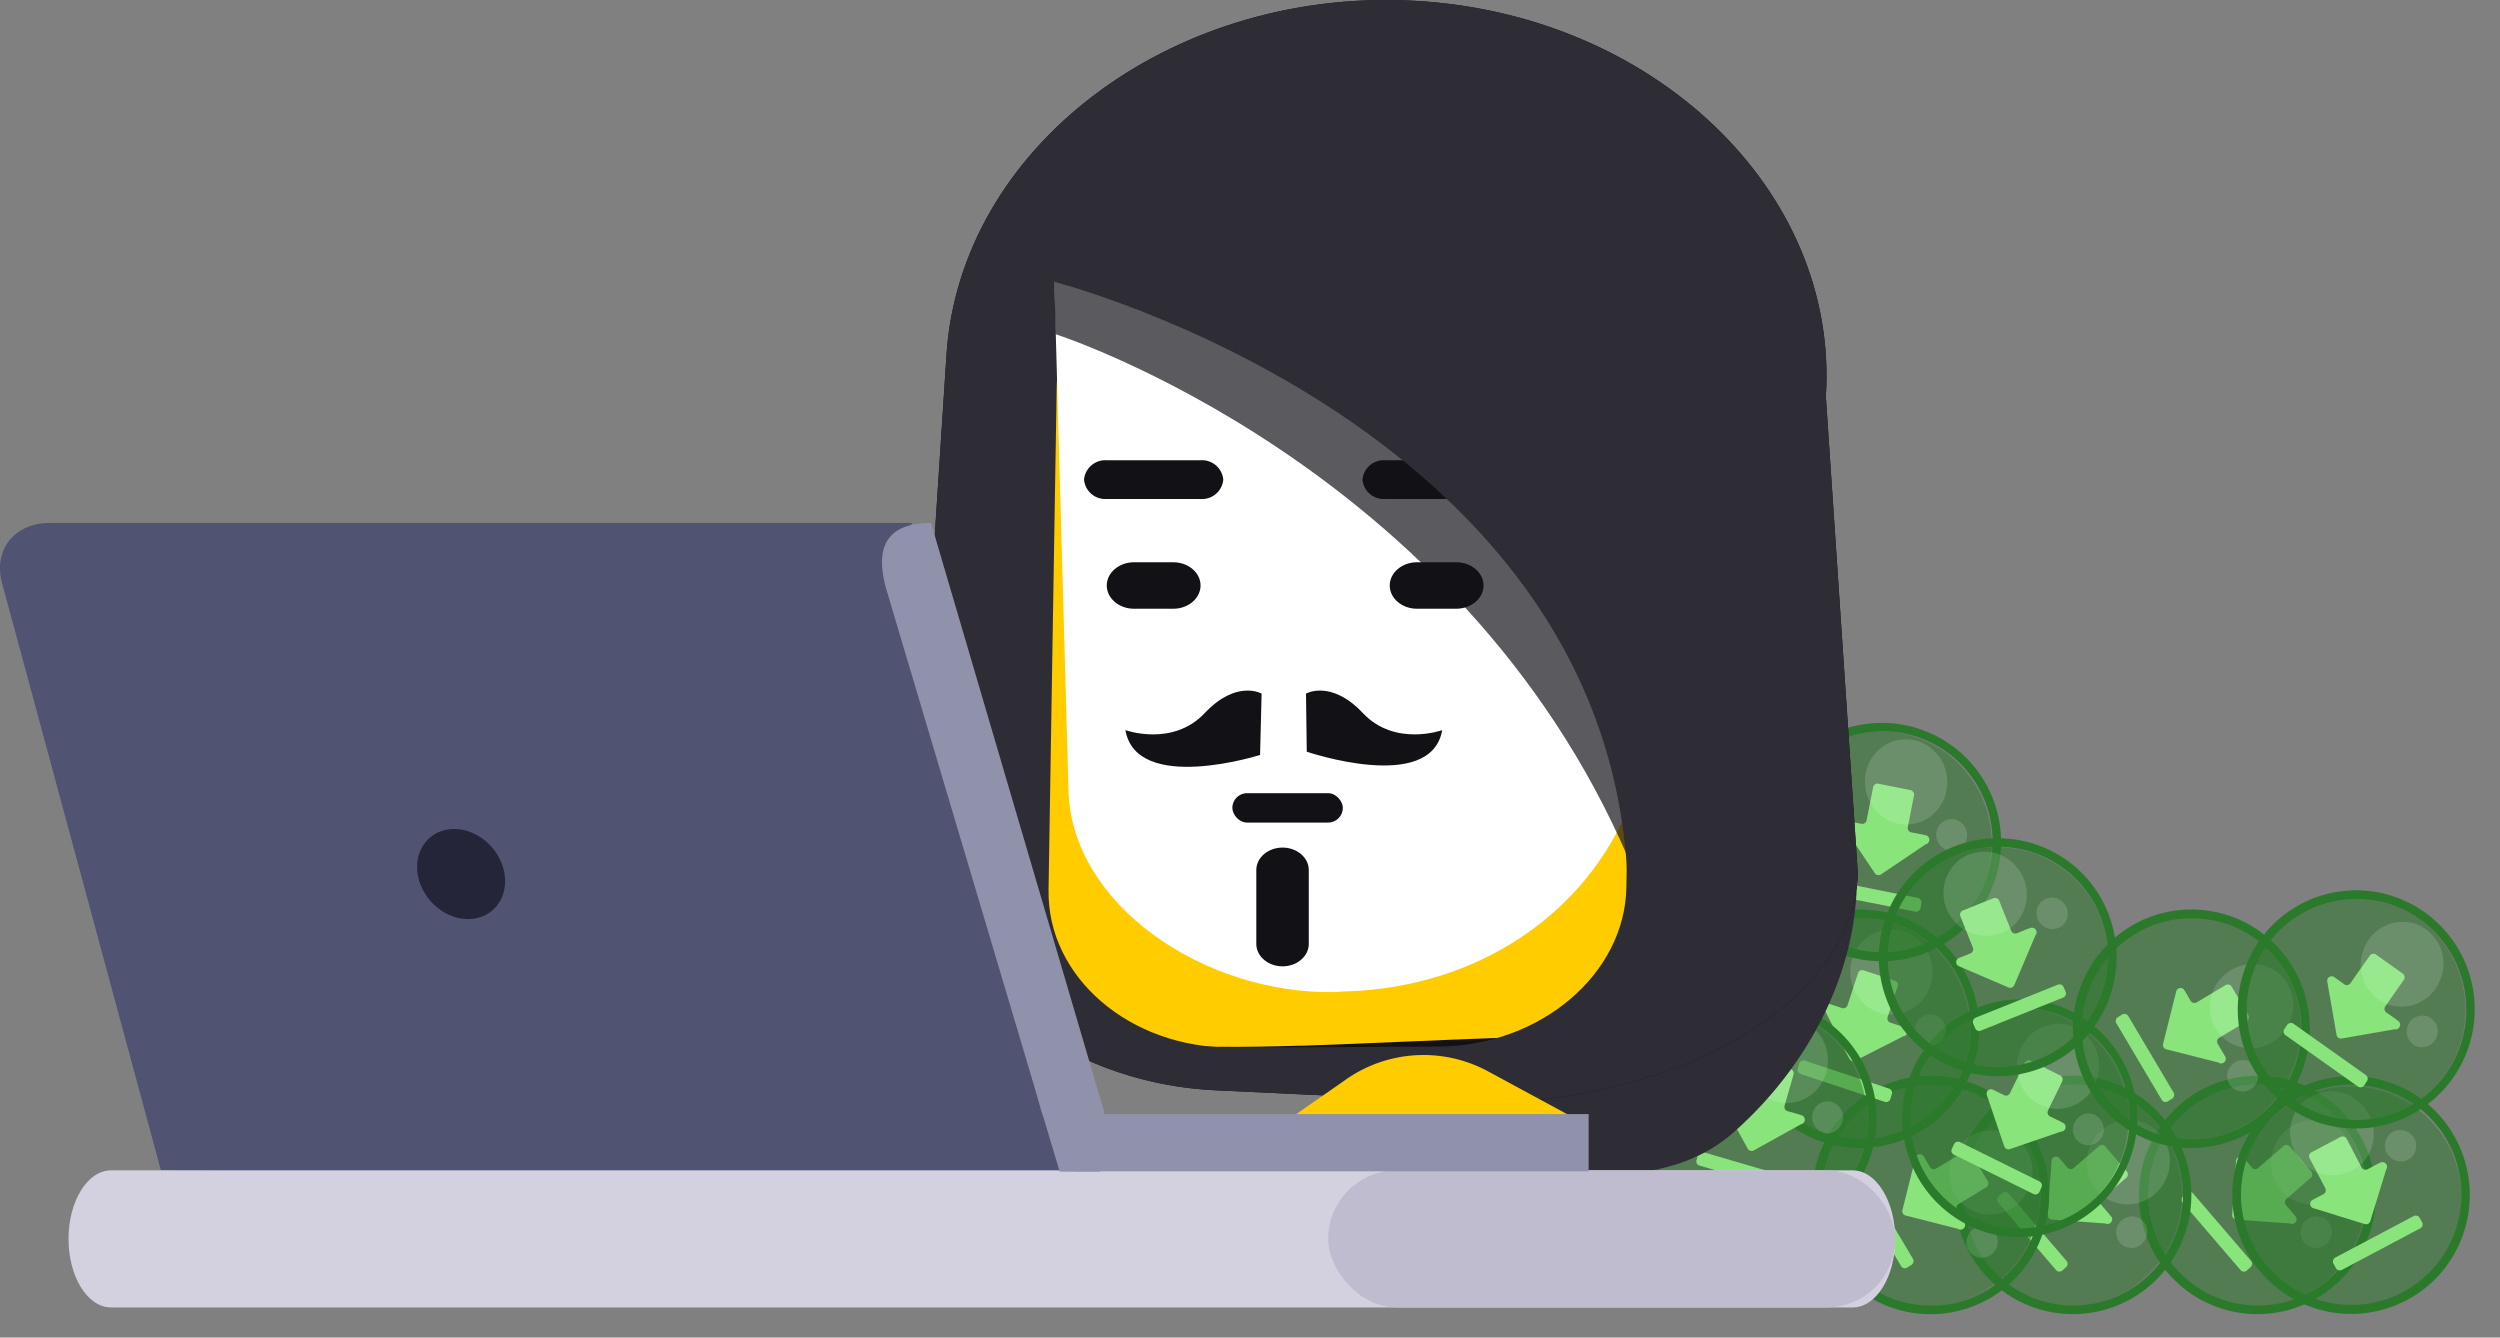 <svg xmlns="http://www.w3.org/2000/svg" width="390.024" height="208.67" viewBox="0 0 390.024 208.67">
  <rect x="0" y="0" width="390.024" height="208.67" fill="#808080" stroke="none"/>
  <g id="cg_safetorrent_anon" transform="translate(-390 -1245.618)">
    <g id="Group_36985" data-name="Group 36985" transform="translate(638.659 1350.909)">
      <g id="Group_36974" data-name="Group 36974" transform="translate(85.044 62.52)">
        <ellipse id="Ellipse_517" data-name="Ellipse 517" cx="17.366" cy="17.455" rx="17.366" ry="17.455" transform="translate(0.719 1.098)" fill="#2b7a2b" opacity="0.52"/>
        <path id="Path_75558" data-name="Path 75558" d="M383.088,327.174a18.7,18.7,0,0,1-5.947-25.626,18.392,18.392,0,0,1,25.43-6,18.7,18.7,0,0,1,5.969,25.621A18.448,18.448,0,0,1,383.088,327.174ZM401.9,296.7a17.043,17.043,0,0,0-23.568,5.573,17.325,17.325,0,0,0,5.53,23.748,17.044,17.044,0,0,0,23.569-5.571A17.325,17.325,0,0,0,401.9,296.7Z" transform="translate(-374.361 -292.747)" fill="#2b7a2b"/>
        <path id="Path_11827" data-name="Path 11827" d="M378.1,307.5l9.029,10.52a.693.693,0,0,0,.978,0l.583-.531a.705.705,0,0,0,0-.985l-9.029-10.52a.711.711,0,0,0-.978,0l-.583.531a.686.686,0,0,0,0,.986Zm17.419,1.9-1.3-1.5a.705.705,0,0,1,0-.986l3.875-3.374a.724.724,0,0,0,0-.986l-3.348-3.9a.693.693,0,0,0-.978,0l-3.894,3.374a.692.692,0,0,1-.978,0l-1.279-1.5a.695.695,0,0,0-1.223.4l-.6,8.435a.7.7,0,0,0,.64.739l8.352.607a.725.725,0,0,0,.978-.322.736.736,0,0,0-.32-.986Z" transform="translate(-371.252 -287.647)" fill="#88e47b"/>
        <path id="Path_75559" data-name="Path 75559" d="M6.646-.008a6.5,6.5,0,0,1,6.624,6.413,6.573,6.573,0,0,1-6.654,6.443A6.5,6.5,0,0,1-.007,6.436,6.573,6.573,0,0,1,6.646-.008Z" transform="matrix(0.528, -0.85, 0.85, 0.528, 18.154, 15.744)" fill="#fff" opacity="0.14"/>
        <path id="Path_75560" data-name="Path 75560" d="M2.481,0A2.433,2.433,0,0,1,4.953,2.4,2.46,2.46,0,0,1,2.469,4.823,2.433,2.433,0,0,1,0,2.416,2.46,2.46,0,0,1,2.481,0Z" transform="matrix(0.528, -0.85, 0.85, 0.528, 24.286, 25.252)" fill="#fff" opacity="0.14"/>
      </g>
      <g id="Group_36975" data-name="Group 36975" transform="translate(56.266 62.52)">
        <ellipse id="Ellipse_517-2" data-name="Ellipse 517" cx="17.366" cy="17.455" rx="17.366" ry="17.455" transform="translate(0.719 1.098)" fill="#2b7a2b" opacity="0.52"/>
        <path id="Path_75558-2" data-name="Path 75558" d="M383.088,327.174a18.7,18.7,0,0,1-5.947-25.626,18.392,18.392,0,0,1,25.43-6,18.7,18.7,0,0,1,5.969,25.621A18.448,18.448,0,0,1,383.088,327.174ZM401.9,296.7a17.043,17.043,0,0,0-23.568,5.573,17.325,17.325,0,0,0,5.53,23.748,17.044,17.044,0,0,0,23.569-5.571A17.325,17.325,0,0,0,401.9,296.7Z" transform="translate(-374.361 -292.747)" fill="#2b7a2b"/>
        <path id="Path_11827-2" data-name="Path 11827" d="M378.1,307.5l9.029,10.52a.693.693,0,0,0,.978,0l.583-.531a.705.705,0,0,0,0-.985l-9.029-10.52a.711.711,0,0,0-.978,0l-.583.531a.686.686,0,0,0,0,.986Zm17.419,1.9-1.3-1.5a.705.705,0,0,1,0-.986l3.875-3.374a.724.724,0,0,0,0-.986l-3.348-3.9a.693.693,0,0,0-.978,0l-3.894,3.374a.692.692,0,0,1-.978,0l-1.279-1.5a.695.695,0,0,0-1.223.4l-.6,8.435a.7.7,0,0,0,.64.739l8.352.607a.725.725,0,0,0,.978-.322.736.736,0,0,0-.32-.986Z" transform="translate(-371.252 -287.647)" fill="#88e47b"/>
        <path id="Path_75561" data-name="Path 75561" d="M6.646-.008a6.5,6.5,0,0,1,6.624,6.413,6.573,6.573,0,0,1-6.654,6.443A6.5,6.5,0,0,1-.007,6.436,6.573,6.573,0,0,1,6.646-.008Z" transform="matrix(0.528, -0.85, 0.85, 0.528, 18.154, 15.744)" fill="#fff" opacity="0.14"/>
        <path id="Path_75562" data-name="Path 75562" d="M2.481,0A2.433,2.433,0,0,1,4.953,2.4,2.46,2.46,0,0,1,2.469,4.823,2.433,2.433,0,0,1,0,2.416,2.46,2.46,0,0,1,2.481,0Z" transform="matrix(0.528, -0.85, 0.85, 0.528, 24.286, 25.252)" fill="#fff" opacity="0.14"/>
      </g>
      <g id="Group_36976" data-name="Group 36976" transform="translate(95.946 95.042) rotate(-77)">
        <path id="Path_75563" data-name="Path 75563" d="M17.461-.01A17.371,17.371,0,1,1-.01,17.38,17.364,17.364,0,0,1,17.461-.01Z" transform="translate(0.722 1.093)" fill="#2b7a2b" opacity="0.52"/>
        <path id="Path_75558-3" data-name="Path 75558" d="M8.742,34.26a18.553,18.553,0,1,1,25.583-6.008A18.666,18.666,0,0,1,8.742,34.26ZM27.679,3.908A17.192,17.192,0,1,0,33.21,27.536,17.244,17.244,0,0,0,27.679,3.908Z" transform="translate(0 0)" fill="#2b7a2b"/>
        <path id="Path_11827-3" data-name="Path 11827" d="M.2,9.019,9.266,19.477a.7.7,0,0,0,.983,0l.587-.529a.7.7,0,0,0,0-.981L1.775,7.508a.719.719,0,0,0-.983,0l-.587.529a.678.678,0,0,0,0,.981Zm17.5,1.867L16.4,9.4a.7.7,0,0,1,0-.981l3.9-3.362a.716.716,0,0,0,0-.981L16.944.191a.7.7,0,0,0-.983,0L12.044,3.555a.7.7,0,0,1-.983,0L9.777,2.067a.7.7,0,0,0-1.229.4l-.615,8.395a.7.7,0,0,0,.642.735l8.392.594a.731.731,0,0,0,.663-1.3Z" transform="translate(6.663 10.738)" fill="#88e47b"/>
        <path id="Path_75564" data-name="Path 75564" d="M6.623.009a6.576,6.576,0,0,1,6.648,6.453A6.5,6.5,0,0,1,6.656,12.88,6.576,6.576,0,0,1,.008,6.427,6.5,6.5,0,0,1,6.623.009Z" transform="matrix(0.528, -0.85, 0.85, 0.528, 18.257, 15.653)" fill="#fff" opacity="0.14"/>
        <path id="Path_75565" data-name="Path 75565" d="M2.472,0A2.461,2.461,0,0,1,4.953,2.425,2.431,2.431,0,0,1,2.484,4.835,2.461,2.461,0,0,1,0,2.413,2.431,2.431,0,0,1,2.472,0Z" transform="matrix(0.528, -0.85, 0.85, 0.528, 24.394, 25.111)" fill="#fff" opacity="0.14"/>
      </g>
      <g id="Group_36977" data-name="Group 36977" transform="matrix(0.985, 0.174, -0.174, 0.985, 37.575, 59.587)">
        <ellipse id="Ellipse_517-3" data-name="Ellipse 517" cx="17.384" cy="17.468" rx="17.384" ry="17.468" transform="translate(0.712 1.091)" fill="#2b7a2b" opacity="0.52"/>
        <path id="Path_75558-4" data-name="Path 75558" d="M8.751,34.421A18.707,18.707,0,0,1,2.78,8.793a18.38,18.38,0,0,1,25.429-5.98A18.707,18.707,0,0,1,34.2,28.435,18.437,18.437,0,0,1,8.751,34.421ZM27.538,3.963A17.033,17.033,0,0,0,3.971,9.515,17.336,17.336,0,0,0,9.523,33.264,17.033,17.033,0,0,0,33.09,27.714,17.335,17.335,0,0,0,27.538,3.963Z" transform="translate(0 0)" fill="#2b7a2b"/>
        <path id="Path_11827-4" data-name="Path 11827" d="M.213,9.046l9.04,10.526a.693.693,0,0,0,.978,0l.583-.53a.7.7,0,0,0,0-.985L1.773,7.531a.711.711,0,0,0-.978,0l-.583.53a.686.686,0,0,0,0,.986Zm17.424,1.911-1.3-1.5a.705.705,0,0,1,0-.985L20.209,5.1a.724.724,0,0,0,0-.985L16.856.21a.693.693,0,0,0-.978,0l-3.892,3.37a.693.693,0,0,1-.978,0L9.727,2.08a.694.694,0,0,0-1.223.4L7.91,10.91a.7.7,0,0,0,.64.74l8.354.614a.725.725,0,0,0,.978-.321.737.737,0,0,0-.321-.986Z" transform="translate(6.643 10.8)" fill="#88e47b"/>
        <path id="Path_75566" data-name="Path 75566" d="M6.642-.008a6.5,6.5,0,0,1,6.617,6.417,6.576,6.576,0,0,1-6.65,6.451A6.5,6.5,0,0,1-.008,6.442,6.576,6.576,0,0,1,6.642-.008Z" transform="matrix(0.528, -0.85, 0.85, 0.528, 18.161, 15.75)" fill="#fff" opacity="0.14"/>
        <path id="Path_75567" data-name="Path 75567" d="M2.479,0a2.431,2.431,0,0,1,2.47,2.409A2.461,2.461,0,0,1,2.466,4.827,2.431,2.431,0,0,1,0,2.418,2.461,2.461,0,0,1,2.479,0Z" transform="matrix(0.528, -0.85, 0.85, 0.528, 24.303, 25.262)" fill="#fff" opacity="0.14"/>
      </g>
      <g id="Group_36978" data-name="Group 36978" transform="translate(42.181 59.276) rotate(-23)">
        <path id="Path_75568" data-name="Path 75568" d="M17.4-.016a17.442,17.442,0,0,1-.064,34.883A17.442,17.442,0,0,1,17.4-.016Z" transform="translate(0.719 1.097)" fill="#2b7a2b" opacity="0.52"/>
        <path id="Path_75558-5" data-name="Path 75558" d="M8.688,34.4A18.6,18.6,0,0,1,28.244,2.76,18.6,18.6,0,0,1,8.688,34.4ZM27.57,3.911A17.235,17.235,0,0,0,9.464,33.242,17.235,17.235,0,0,0,27.57,3.911Z" transform="translate(0 0)" fill="#2b7a2b"/>
        <path id="Path_11827-5" data-name="Path 11827" d="M.2,9.062,9.217,19.556a.694.694,0,0,0,.979,0l.584-.532a.7.7,0,0,0,0-.985L1.765,7.544a.712.712,0,0,0-.979,0L.2,8.077a.685.685,0,0,0,0,.985Zm17.43,1.862-1.3-1.494a.7.7,0,0,1,0-.985L20.22,5.066a.723.723,0,0,0,0-.985L16.877.186a.694.694,0,0,0-.979,0L12,3.566a.694.694,0,0,1-.979,0L9.739,2.074A.693.693,0,0,0,9,1.864a.7.7,0,0,0-.481.61L7.9,10.9a.7.7,0,0,0,.639.738l8.358.591a.733.733,0,0,0,.661-1.308Z" transform="translate(6.632 10.778)" fill="#88e47b"/>
        <ellipse id="Ellipse_515" data-name="Ellipse 515" cx="6.643" cy="6.415" rx="6.643" ry="6.415" transform="matrix(0.528, -0.85, 0.85, 0.528, 18.167, 15.713)" fill="#fff" opacity="0.14"/>
        <ellipse id="Ellipse_516" data-name="Ellipse 516" cx="2.479" cy="2.408" rx="2.479" ry="2.408" transform="matrix(0.528, -0.85, 0.85, 0.528, 24.279, 25.204)" fill="#fff" opacity="0.14"/>
      </g>
      <g id="Group_36979" data-name="Group 36979" transform="translate(16.235 48.801) rotate(-31)">
        <path id="Path_75569" data-name="Path 75569" d="M17.409-.02A17.316,17.316,0,0,1,34.76,17.373,17.506,17.506,0,0,1,17.331,34.844,17.316,17.316,0,0,1-.02,17.451,17.506,17.506,0,0,1,17.409-.02Z" transform="translate(0.719 1.096)" fill="#2b7a2b" opacity="0.52"/>
        <path id="Path_75558-6" data-name="Path 75558" d="M8.682,34.381a18.6,18.6,0,1,1,25.5-6.058A18.6,18.6,0,0,1,8.682,34.381ZM27.588,3.9a17.237,17.237,0,1,0,5.485,23.705A17.135,17.135,0,0,0,27.588,3.9Z" transform="translate(0 0)" fill="#2b7a2b"/>
        <path id="Path_11827-6" data-name="Path 11827" d="M.2,9.06,9.216,19.545a.7.7,0,0,0,.98,0l.585-.532a.7.7,0,0,0,0-.984L1.765,7.542a.713.713,0,0,0-.979,0L.2,8.075a.687.687,0,0,0-.21.493A.68.68,0,0,0,.2,9.06Zm17.439,1.853-1.3-1.493a.7.7,0,0,1,0-.984l3.888-3.378a.722.722,0,0,0,0-.984L16.889.182a.7.7,0,0,0-.979,0L12,3.563a.7.7,0,0,1-.979,0L9.746,2.072A.693.693,0,0,0,9,1.863a.7.7,0,0,0-.482.61L7.9,10.9a.7.7,0,0,0,.639.737l8.362.587a.733.733,0,0,0,.662-1.308Z" transform="translate(6.633 10.769)" fill="#88e47b"/>
        <ellipse id="Ellipse_515-2" data-name="Ellipse 515" cx="6.648" cy="6.419" rx="6.648" ry="6.419" transform="matrix(0.528, -0.85, 0.85, 0.528, 18.174, 15.701)" fill="#fff" opacity="0.14"/>
        <ellipse id="Ellipse_516-2" data-name="Ellipse 516" cx="2.481" cy="2.409" rx="2.481" ry="2.409" transform="matrix(0.528, -0.85, 0.85, 0.528, 24.287, 25.183)" fill="#fff" opacity="0.14"/>
      </g>
      <g id="Group_36980" data-name="Group 36980" transform="translate(19.047 22.83) rotate(-38)">
        <path id="Path_75570" data-name="Path 75570" d="M17.421-.022A17.307,17.307,0,0,1,34.778,17.357,17.516,17.516,0,0,1,17.335,34.821,17.307,17.307,0,0,1-.022,17.443,17.516,17.516,0,0,1,17.421-.022Z" transform="translate(0.719 1.096)" fill="#2b7a2b" opacity="0.52"/>
        <path id="Path_75558-7" data-name="Path 75558" d="M8.682,34.361A18.6,18.6,0,1,1,34.2,28.3,18.568,18.568,0,0,1,8.682,34.361ZM27.605,3.894a17.236,17.236,0,1,0,5.483,23.69A17.161,17.161,0,0,0,27.605,3.894Z" transform="translate(0 0)" fill="#2b7a2b"/>
        <path id="Path_11827-7" data-name="Path 11827" d="M.2,9.056,9.218,19.533a.7.7,0,0,0,.98,0L10.784,19a.7.7,0,0,0,0-.984L1.765,7.539a.714.714,0,0,0-.98,0L.2,8.073a.686.686,0,0,0-.21.492A.679.679,0,0,0,.2,9.056ZM17.646,10.9l-1.3-1.491a.7.7,0,0,1,0-.984l3.891-3.377a.721.721,0,0,0,0-.984L16.9.18a.7.7,0,0,0-.98,0L12.01,3.56a.7.7,0,0,1-.98,0L9.752,2.071a.694.694,0,0,0-.744-.209.7.7,0,0,0-.482.61L7.9,10.891a.7.7,0,0,0,.639.736l8.367.585A.733.733,0,0,0,17.57,10.9Z" transform="translate(6.636 10.762)" fill="#88e47b"/>
        <ellipse id="Ellipse_515-3" data-name="Ellipse 515" cx="6.652" cy="6.423" rx="6.652" ry="6.423" transform="matrix(0.528, -0.85, 0.85, 0.528, 18.184, 15.689)" fill="#fff" opacity="0.14"/>
        <ellipse id="Ellipse_516-3" data-name="Ellipse 516" cx="2.483" cy="2.411" rx="2.483" ry="2.411" transform="matrix(0.528, -0.85, 0.85, 0.528, 24.297, 25.165)" fill="#fff" opacity="0.14"/>
      </g>
      <g id="Group_36981" data-name="Group 36981" transform="translate(39.507 55.526) rotate(-71)">
        <path id="Path_75571" data-name="Path 75571" d="M17.46-.014A17.376,17.376,0,1,1,17.4,34.737,17.376,17.376,0,1,1,17.46-.014Z" transform="translate(0.721 1.093)" fill="#2b7a2b" opacity="0.52"/>
        <path id="Path_75558-8" data-name="Path 75558" d="M8.728,34.27a18.563,18.563,0,1,1,25.578-6.021A18.663,18.663,0,0,1,8.728,34.27ZM27.673,3.9a17.2,17.2,0,1,0,5.519,23.633A17.242,17.242,0,0,0,27.673,3.9Z" transform="translate(0 0)" fill="#2b7a2b"/>
        <path id="Path_11827-8" data-name="Path 11827" d="M.2,9.025,9.256,19.483a.7.7,0,0,0,.983,0l.587-.529a.7.7,0,0,0,0-.981L1.773,7.513a.719.719,0,0,0-.983,0L.2,8.044a.679.679,0,0,0,0,.981Zm17.5,1.859L16.4,9.4a.7.7,0,0,1,0-.981L20.3,5.05a.716.716,0,0,0,0-.981L16.941.187a.7.7,0,0,0-.983,0L12.041,3.554a.7.7,0,0,1-.983,0L9.775,2.067a.7.7,0,0,0-1.229.4l-.618,8.4a.7.7,0,0,0,.642.735l8.39.591a.731.731,0,0,0,.663-1.3Z" transform="translate(6.659 10.738)" fill="#88e47b"/>
        <path id="Path_75572" data-name="Path 75572" d="M6.627.008a6.576,6.576,0,0,1,6.651,6.449,6.5,6.5,0,0,1-6.619,6.416A6.576,6.576,0,0,1,.008,6.424,6.5,6.5,0,0,1,6.627.008Z" transform="matrix(0.528, -0.85, 0.85, 0.528, 18.249, 15.654)" fill="#fff" opacity="0.14"/>
        <path id="Path_75573" data-name="Path 75573" d="M2.473,0A2.461,2.461,0,0,1,4.956,2.424a2.431,2.431,0,0,1-2.47,2.408A2.461,2.461,0,0,1,0,2.411,2.431,2.431,0,0,1,2.473,0Z" transform="matrix(0.528, -0.85, 0.85, 0.528, 24.38, 25.111)" fill="#fff" opacity="0.14"/>
      </g>
      <g id="Group_36982" data-name="Group 36982" transform="matrix(0.985, 0.174, -0.174, 0.985, 78.242, 33.654)">
        <ellipse id="Ellipse_517-4" data-name="Ellipse 517" cx="17.384" cy="17.468" rx="17.384" ry="17.468" transform="translate(0.712 1.091)" fill="#2b7a2b" opacity="0.52"/>
        <path id="Path_75558-9" data-name="Path 75558" d="M8.751,34.421A18.707,18.707,0,0,1,2.78,8.793a18.38,18.38,0,0,1,25.429-5.98A18.707,18.707,0,0,1,34.2,28.435,18.437,18.437,0,0,1,8.751,34.421ZM27.538,3.963A17.033,17.033,0,0,0,3.971,9.515,17.336,17.336,0,0,0,9.523,33.264,17.033,17.033,0,0,0,33.09,27.714,17.335,17.335,0,0,0,27.538,3.963Z" transform="translate(0 0)" fill="#2b7a2b"/>
        <path id="Path_11827-9" data-name="Path 11827" d="M.213,9.046l9.04,10.526a.693.693,0,0,0,.978,0l.583-.53a.7.7,0,0,0,0-.985L1.773,7.531a.711.711,0,0,0-.978,0l-.583.53a.686.686,0,0,0,0,.986Zm17.424,1.911-1.3-1.5a.705.705,0,0,1,0-.985L20.209,5.1a.724.724,0,0,0,0-.985L16.856.21a.693.693,0,0,0-.978,0l-3.892,3.37a.693.693,0,0,1-.978,0L9.727,2.08a.694.694,0,0,0-1.223.4L7.91,10.91a.7.7,0,0,0,.64.74l8.354.614a.725.725,0,0,0,.978-.321.737.737,0,0,0-.321-.986Z" transform="translate(6.643 10.8)" fill="#88e47b"/>
        <path id="Path_75574" data-name="Path 75574" d="M6.642-.008a6.5,6.5,0,0,1,6.617,6.417,6.576,6.576,0,0,1-6.65,6.451A6.5,6.5,0,0,1-.008,6.442,6.576,6.576,0,0,1,6.642-.008Z" transform="matrix(0.528, -0.85, 0.85, 0.528, 18.161, 15.75)" fill="#fff" opacity="0.14"/>
        <path id="Path_75575" data-name="Path 75575" d="M2.479,0a2.431,2.431,0,0,1,2.47,2.409A2.461,2.461,0,0,1,2.466,4.827,2.431,2.431,0,0,1,0,2.418,2.461,2.461,0,0,1,2.479,0Z" transform="matrix(0.528, -0.85, 0.85, 0.528, 24.303, 25.262)" fill="#fff" opacity="0.14"/>
      </g>
      <g id="Group_36983" data-name="Group 36983" transform="translate(96.515 38.631) rotate(-14)">
        <path id="Path_75576" data-name="Path 75576" d="M17.382-.01a17.45,17.45,0,0,1-.042,34.9,17.45,17.45,0,0,1,.042-34.9Z" transform="translate(0.719 1.098)" fill="#2b7a2b" opacity="0.52"/>
        <path id="Path_75558-10" data-name="Path 75558" d="M8.7,34.417A18.66,18.66,0,0,1,2.781,8.805,18.427,18.427,0,0,1,28.226,2.773,18.592,18.592,0,0,1,8.7,34.417ZM27.553,3.924a17.077,17.077,0,0,0-23.582,5.6,17.292,17.292,0,0,0,5.5,23.734,17.077,17.077,0,0,0,23.582-5.6A17.291,17.291,0,0,0,27.553,3.924Z" transform="translate(0 0)" fill="#2b7a2b"/>
        <path id="Path_11827-10" data-name="Path 11827" d="M.2,9.061,9.222,19.567a.693.693,0,0,0,.979,0l.584-.531a.7.7,0,0,0,0-.985L1.767,7.543a.711.711,0,0,0-.978,0L.2,8.076a.686.686,0,0,0,0,.985Zm17.422,1.874-1.3-1.5a.705.705,0,0,1,0-.985L20.21,5.076a.724.724,0,0,0,0-.985L16.867.192a.693.693,0,0,0-.978,0l-3.9,3.378a.693.693,0,0,1-.978,0l-1.278-1.5a.693.693,0,0,0-.743-.211.7.7,0,0,0-.48.61L7.9,10.909a.7.7,0,0,0,.639.738l8.354.6a.733.733,0,0,0,.66-1.308Z" transform="translate(6.632 10.787)" fill="#88e47b"/>
        <path id="Path_75577" data-name="Path 75577" d="M6.65,0a6.513,6.513,0,0,1,6.636,6.412,6.56,6.56,0,0,1-6.655,6.432A6.513,6.513,0,0,1,0,6.427,6.56,6.56,0,0,1,6.65,0Z" transform="matrix(0.528, -0.85, 0.85, 0.528, 18.155, 15.728)" fill="#fff" opacity="0.14"/>
        <path id="Path_75578" data-name="Path 75578" d="M2.482,0A2.437,2.437,0,0,1,4.958,2.405,2.455,2.455,0,0,1,2.475,4.819,2.437,2.437,0,0,1,0,2.412,2.455,2.455,0,0,1,2.482,0Z" transform="matrix(0.528, -0.85, 0.85, 0.528, 24.275, 25.226)" fill="#fff" opacity="0.14"/>
      </g>
      <g id="Group_36984" data-name="Group 36984" transform="matrix(0.839, -0.545, 0.545, 0.839, 0, 63.66)">
        <path id="Path_75579" data-name="Path 75579" d="M17.413-.02A17.313,17.313,0,0,1,34.765,17.368a17.509,17.509,0,0,1-17.433,17.47A17.313,17.313,0,0,1-.02,17.449,17.509,17.509,0,0,1,17.413-.02Z" transform="translate(0.719 1.096)" fill="#2b7a2b" opacity="0.52"/>
        <path id="Path_75558-11" data-name="Path 75558" d="M8.682,34.375a18.6,18.6,0,1,1,25.5-6.059A18.588,18.588,0,0,1,8.682,34.375ZM27.593,3.9a17.237,17.237,0,1,0,5.484,23.7A17.143,17.143,0,0,0,27.593,3.9Z" transform="translate(0 0)" fill="#2b7a2b"/>
        <path id="Path_11827-11" data-name="Path 11827" d="M.2,9.059,9.216,19.541a.7.7,0,0,0,.98,0l.585-.532a.7.7,0,0,0,0-.984L1.765,7.541a.713.713,0,0,0-.98,0L.2,8.075a.687.687,0,0,0-.21.493A.68.68,0,0,0,.2,9.059Zm17.441,1.852-1.3-1.492a.7.7,0,0,1,0-.984l3.889-3.378a.721.721,0,0,0,0-.984L16.892.181a.7.7,0,0,0-.98,0L12,3.562a.7.7,0,0,1-.98,0L9.747,2.072A.693.693,0,0,0,9,1.862a.7.7,0,0,0-.482.61L7.9,10.9a.7.7,0,0,0,.639.737l8.363.586a.733.733,0,0,0,.662-1.307Z" transform="translate(6.634 10.767)" fill="#88e47b"/>
        <ellipse id="Ellipse_515-4" data-name="Ellipse 515" cx="6.649" cy="6.42" rx="6.649" ry="6.42" transform="matrix(0.528, -0.85, 0.85, 0.528, 18.177, 15.697)" fill="#fff" opacity="0.14"/>
        <ellipse id="Ellipse_516-4" data-name="Ellipse 516" cx="2.482" cy="2.41" rx="2.482" ry="2.41" transform="matrix(0.528, -0.85, 0.85, 0.528, 24.289, 25.178)" fill="#fff" opacity="0.14"/>
      </g>
    </g>
    <g id="Group_36462" data-name="Group 36462" transform="translate(390 1245.618)">
      <path id="Path_71817" data-name="Path 71817" d="M1871.712,792.939s17.448,1.831,20.356-3.339,5.493-34.572,5.493-34.572,23.114-9.151,24.327,5.615-5.86,31.046-19.05,42.728-33.711,4-33.711,4Z" transform="translate(-1632.332 -626.755)" fill="#2e2d35"/>
      <g id="Group_36460" data-name="Group 36460" transform="translate(143.019 0)">
        <rect id="Rectangle_3361" data-name="Rectangle 3361" width="5.386" height="53.606" rx="2.693" transform="translate(11.163 74.704)" fill="#4e4c59"/>
        <path id="Path_71818" data-name="Path 71818" d="M1702.338,564.229h0a2.652,2.652,0,0,1-2.827-2.412V551.1a2.652,2.652,0,0,1,2.827-2.412h0a2.652,2.652,0,0,1,2.827,2.412v10.721A2.652,2.652,0,0,1,1702.338,564.229Z" transform="translate(-1688.064 -496.493)" fill="#4e4c59"/>
        <path id="Path_71819" data-name="Path 71819" d="M1761.138,594.682l-38.508-1.821c-27.137-1.283-48.11-21.275-46.606-44.426l4.567-70.307c2.091-32.185,34.668-57.06,72.4-55.277h0c37.726,1.783,66.883,29.576,64.792,61.762l5.008,74.619C1821.283,582.385,1788.276,595.965,1761.138,594.682Z" transform="translate(-1675.949 -422.761)" fill="#121116"/>
        <path id="Path_13714" data-name="Path 13714" d="M1802.311,626.745c-19.047,0-35.828.919-50.217,1.482-2.1.089-4.15.161-6.149.228h-.568c-18.066.543-31.658.089-40.2-4.406-20.446-13.169-4.15-57.821-4.15-77.2-.015-28.379,26.938-51.4,60.2-51.409s60.243,22.982,60.259,51.361v.048C1821.5,575.259,1835.538,626.745,1802.311,626.745Z" transform="translate(-1685.681 -465.315)" fill="#fc0"/>
        <path id="Path_71820" data-name="Path 71820" d="M1817.779,484.614c2.091-32.186-27.066-59.979-64.792-61.762h0c-37.727-1.784-70.3,23.091-72.4,55.277l-4.567,70.307c-1.5,23.152,19.469,43.143,46.606,44.426l38.508,1.821c27.137,1.283,60.145-12.3,61.649-35.449Zm-31.118,76.55c-.22,13.607-13.463,24.8-29.43,24.877l-32.089.151c-15.966.075-28.849-11-28.629-24.6l1.264-78.084c.307-18.917,18.718-34.48,40.914-34.584l9.434-.045c22.2-.1,40.107,15.287,39.8,34.2Z" transform="translate(-1675.949 -422.761)" fill="#2e2d35"/>
        <g id="Group_36459" data-name="Group 36459" transform="translate(21.382 19.786)">
          <path id="Path_71821" data-name="Path 71821" d="M1764.9,621.621l-.936.088c-20.684.42-41.214-13.721-41.706-31.367l-2.293-82.316c-.126-4.514,4.1-8.3,9.391-8.4l70.157-1.423c5.291-.107,16.2,3.4,16.327,7.917l-3.1,69.592C1813.414,600.011,1793.382,621.044,1764.9,621.621Z" transform="translate(-1719.961 -486.719)" fill="#fff"/>
          <path id="Path_71822" data-name="Path 71822" d="M1720.268,502.844s63.006,20.191,89.446,81.937l17.448-61.011s-19.089-44.213-19.566-44.908c-11.269-16.437-75.735-7.285-87.53,15.66C1720.147,496.366,1720.187,499.363,1720.268,502.844Z" transform="translate(-1720.015 -470.501)" fill="#121116" opacity="0.69"/>
          <path id="Path_71823" data-name="Path 71823" d="M1747.355,641.655h-6.138c-2.338,0-4.249-1.631-4.249-3.625h0c0-1.994,1.912-3.626,4.249-3.626h6.138c2.337,0,4.249,1.632,4.249,3.626h0C1751.6,640.024,1749.692,641.655,1747.355,641.655Z" transform="translate(-1728.705 -566.472)" fill="#121116"/>
          <path id="Path_71824" data-name="Path 71824" d="M1838.228,641.655h-6.138c-2.337,0-4.25-1.631-4.25-3.625h0c0-1.994,1.912-3.626,4.25-3.626h6.138c2.337,0,4.25,1.632,4.25,3.626h0C1842.477,640.024,1840.565,641.655,1838.228,641.655Z" transform="translate(-1775.43 -566.472)" fill="#121116"/>
          <path id="Path_71825" data-name="Path 71825" d="M1747.856,602.056h-14.637a3.322,3.322,0,0,1-3.541-3.021h0a3.322,3.322,0,0,1,3.541-3.021h14.637a3.323,3.323,0,0,1,3.542,3.021h0A3.322,3.322,0,0,1,1747.856,602.056Z" transform="translate(-1724.957 -543.994)" fill="#121116"/>
          <path id="Path_71826" data-name="Path 71826" d="M1837.271,602.056h-14.637a3.322,3.322,0,0,1-3.541-3.021h0a3.322,3.322,0,0,1,3.541-3.021h14.637a3.322,3.322,0,0,1,3.541,3.021h0A3.322,3.322,0,0,1,1837.271,602.056Z" transform="translate(-1770.933 -543.994)" fill="#121116"/>
          <path id="Path_71827" data-name="Path 71827" d="M1789.09,760.329h0c-2.251,0-4.092-1.571-4.092-3.491V745.291c0-1.92,1.841-3.491,4.092-3.491h0c2.251,0,4.092,1.571,4.092,3.491v11.547C1793.182,758.759,1791.341,760.329,1789.09,760.329Z" transform="translate(-1753.402 -629.357)" fill="#121116"/>
          <path id="Path_71828" data-name="Path 71828" d="M1742.961,688.878s7.372,2.648,12.359-2.648,8.889-3.055,8.889-3.055l-.239,9.573S1744.7,698.859,1742.961,688.878Z" transform="translate(-1731.787 -594.754)" fill="#121116"/>
          <path id="Path_71829" data-name="Path 71829" d="M1822.2,688.878s-7.372,2.648-12.359-2.648-8.889-3.055-8.889-3.055l.119,9.064S1820.466,698.859,1822.2,688.878Z" transform="translate(-1761.605 -594.754)" fill="#121116"/>
          <rect id="Rectangle_3362" data-name="Rectangle 3362" width="17.234" height="4.586" rx="2.293" transform="translate(27.857 103.957)" fill="#121116"/>
        </g>
        <path id="Path_71830" data-name="Path 71830" d="M1719.358,485.335s88.3,22.669,89.42,95.858l25.2-79.939s-23.164-40.731-23.587-41.348C1799.086,443.414,1708.479,468.242,1719.358,485.335Z" transform="translate(-1697.804 -441.338)" fill="#2e2d35"/>
      </g>
      <path id="Path_71831" data-name="Path 71831" d="M1627.282,820.328l-13.758-4.8a16.212,16.212,0,0,0-14.613,2.007l-24.09,16.793H1628.5l3.658.186Z" transform="translate(-1480.931 -653.862)" fill="#e58d6e"/>
      <path id="Path_71832" data-name="Path 71832" d="M1829.89,833.336l-15.286-8.278a21.118,21.118,0,0,0-22.132,1.246l-20.2,14.082h53.675l3.657.186Z" transform="translate(-1582.456 -657.918)" fill="#fc0"/>
      <g id="Group_36461" data-name="Group 36461" transform="translate(0 81.585)">
        <path id="Path_71833" data-name="Path 71833" d="M1547.536,752.757H1416.569l-9.914-.126-24.779-91.61c-1.4-5.176,1.926-9.373,7.42-9.373h134.6s-3.507,4.2-2.111,9.373L1544,743.384C1545.4,748.561,1553.029,752.757,1547.536,752.757Z" transform="translate(-1381.557 -651.648)" fill="#515372"/>
        <ellipse id="Ellipse_506" data-name="Ellipse 506" cx="6.368" cy="7.486" rx="6.368" ry="7.486" transform="matrix(0.757, -0.653, 0.653, 0.757, 62.228, 53.264)" fill="#242538"/>
        <path id="Path_71834" data-name="Path 71834" d="M1681.916,880.937H1410.2c-3.663,0-6.634-4.787-6.634-10.692h0c0-5.905,2.97-10.692,6.634-10.692h271.712c3.664,0,6.634,4.787,6.634,10.692h0C1688.55,876.15,1685.58,880.937,1681.916,880.937Z" transform="translate(-1392.876 -758.55)" fill="#d3d1e0"/>
        <rect id="Rectangle_3363" data-name="Rectangle 3363" width="88.459" height="21.384" rx="10.692" transform="translate(207.215 101.003)" fill="#bebcce"/>
        <rect id="Rectangle_3364" data-name="Rectangle 3364" width="80.01" height="8.928" transform="translate(167.832 92.222)" fill="#9091aa"/>
        <path id="Path_71835" data-name="Path 71835" d="M1672.441,651.648h0c-7.377,0-8.618,4.281-7.059,10.077l27.127,91.124h6.33l.6-9.37" transform="translate(-1527.191 -651.648)" fill="#9091aa"/>
      </g>
    </g>
  </g>
</svg>
